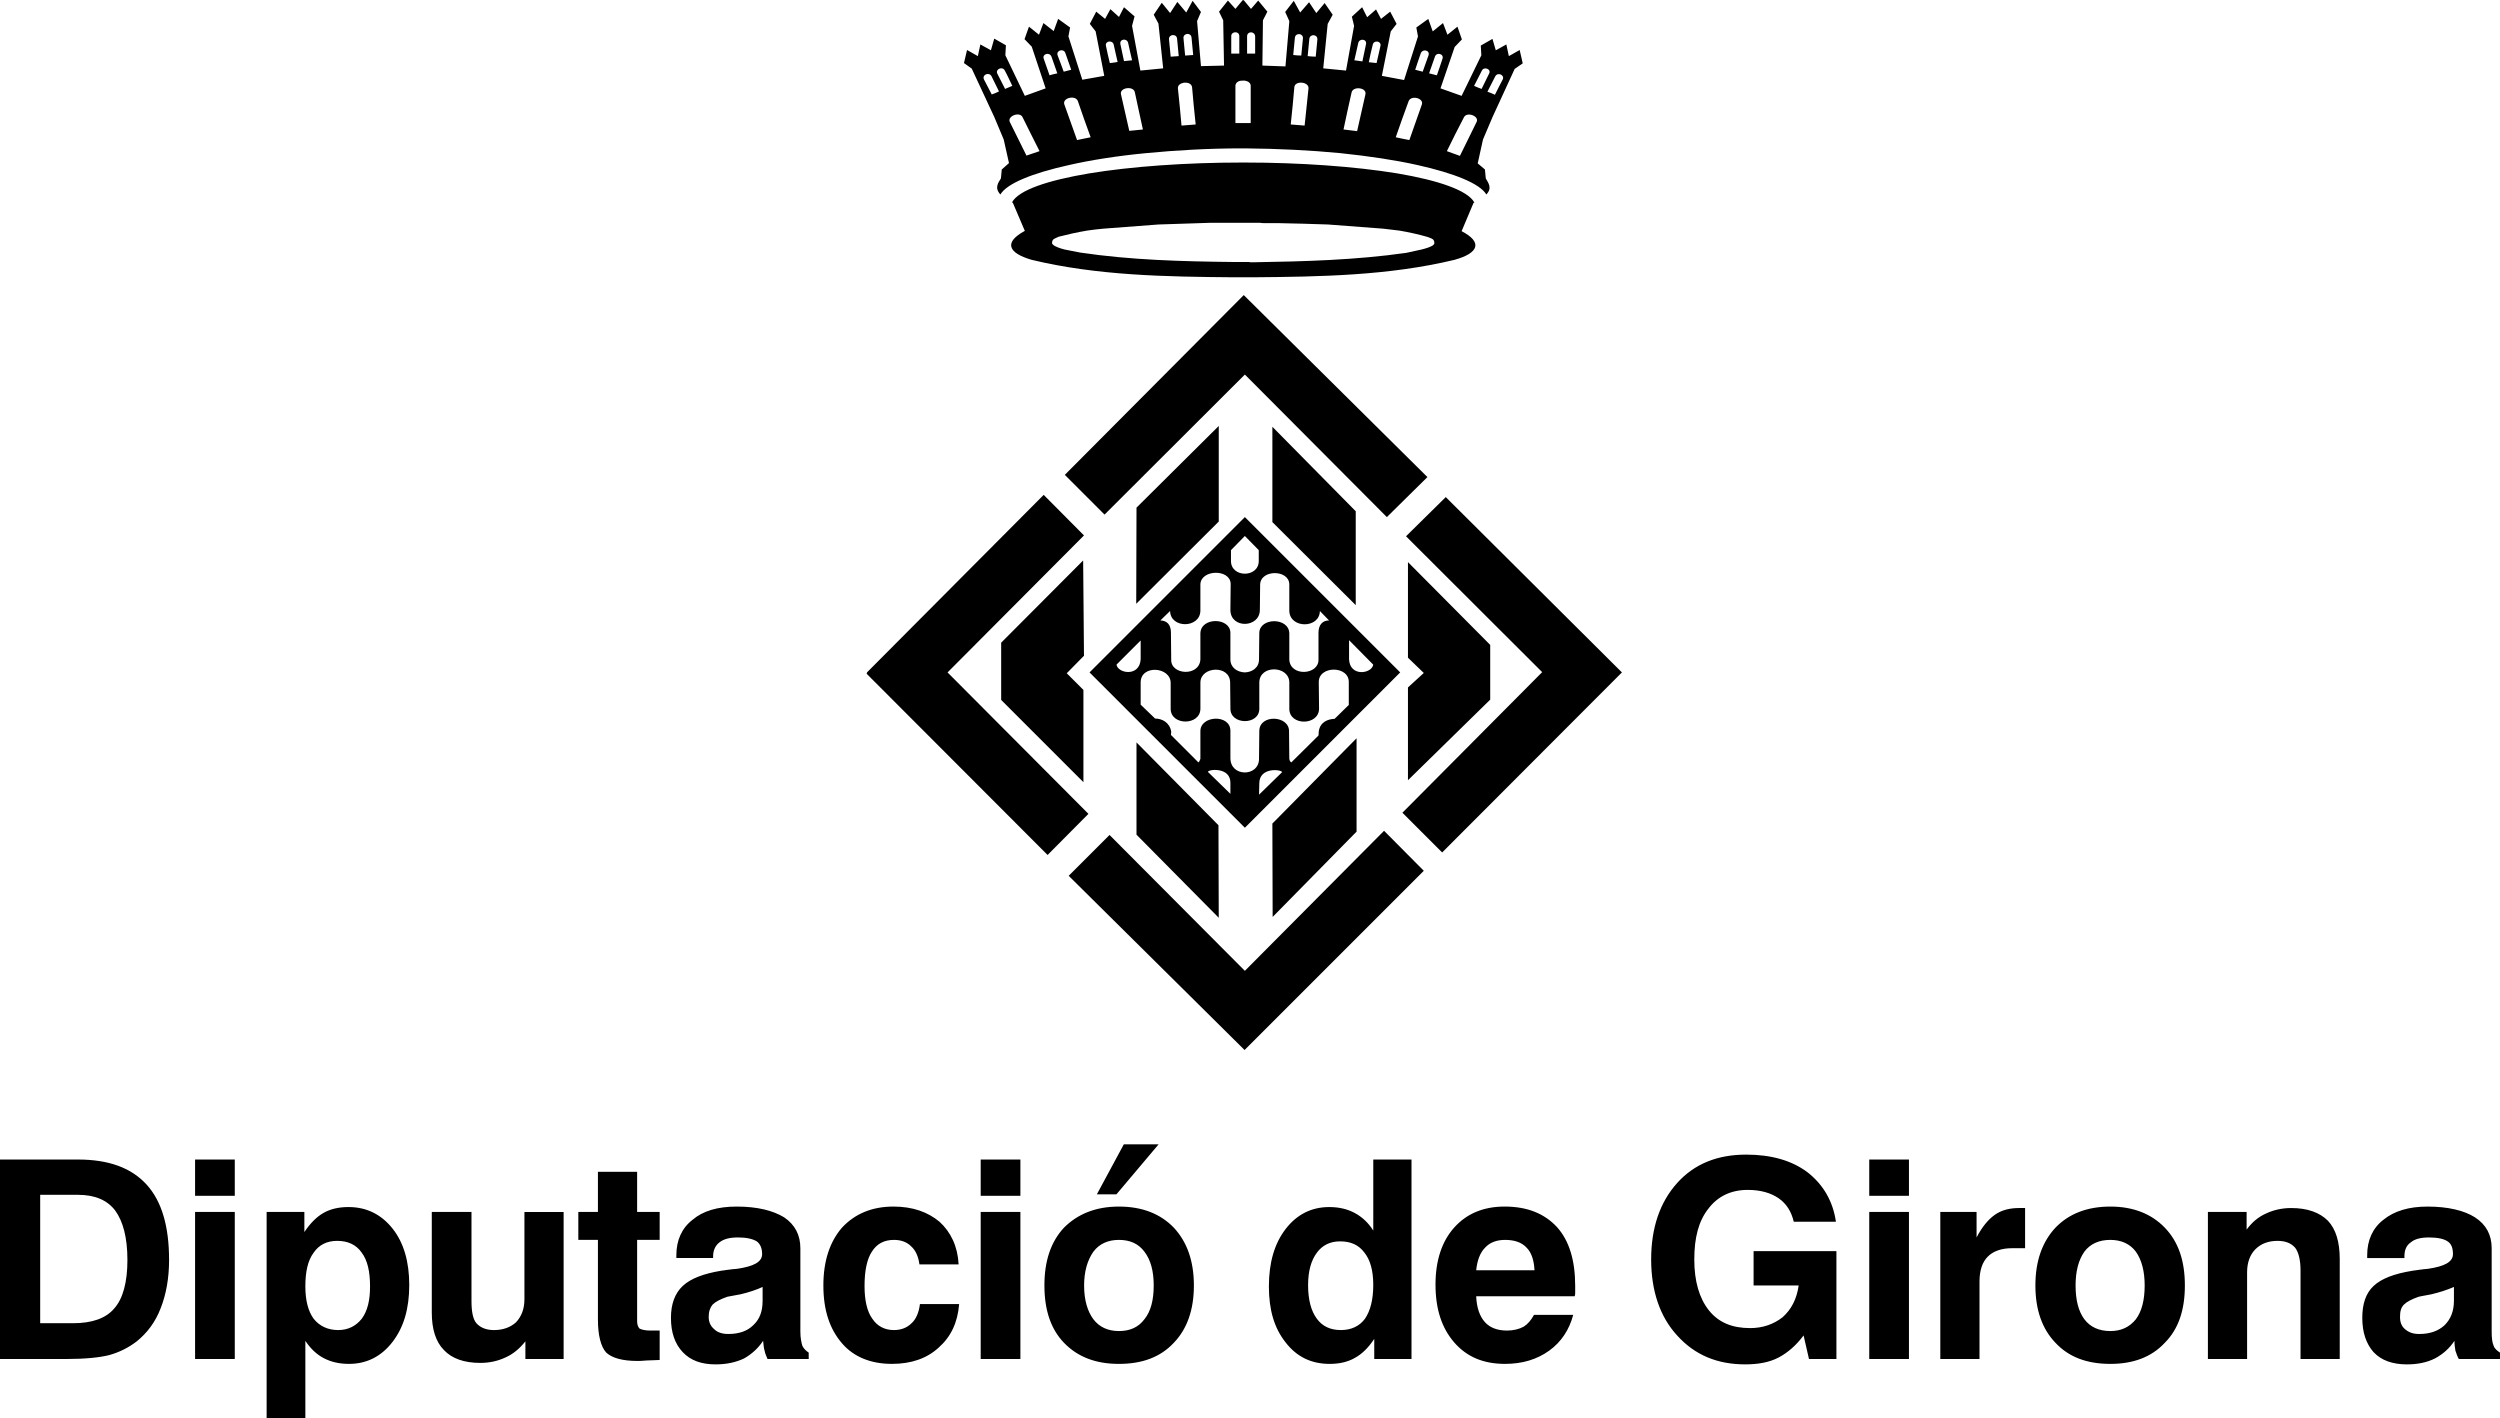 <?xml version="1.0" encoding="UTF-8"?>
<svg xmlns="http://www.w3.org/2000/svg" id="uuid-e51c5a0e-2e3e-4f3a-afe7-75cad7bdc741" viewBox="0 0 243.249 138">
  <path d="m238.767,125.22c-.668.286-1.383.524-2.193.715-.811.143-1.24.238-1.24.238-.668.238-1.144.477-1.431.763-.286.286-.382.668-.382,1.192,0,.525.143.906.477,1.192.382.334.811.477,1.383.477,1.049,0,1.86-.286,2.48-.858.572-.573.906-1.335.906-2.385v-1.335Zm.048,5.245c-.477.715-1.097,1.288-1.908,1.717-.763.382-1.669.572-2.718.572-1.383,0-2.48-.381-3.243-1.192-.715-.811-1.097-1.908-1.097-3.338,0-1.335.334-2.385,1.097-3.1.763-.715,2.003-1.192,3.767-1.478.382-.048.906-.143,1.526-.191,1.621-.238,2.432-.668,2.432-1.431,0-.572-.143-1.002-.524-1.24-.334-.238-.954-.381-1.812-.381-.763,0-1.383.143-1.765.477-.429.286-.62.763-.62,1.335v.191h-3.624v-.286c0-1.431.524-2.623,1.574-3.433,1.049-.858,2.48-1.288,4.292-1.288,2.003,0,3.576.381,4.626,1.049,1.097.715,1.621,1.717,1.621,3.004v8.107c0,.62.048,1.049.191,1.383.096.286.334.477.62.668v.62h-4.005c-.143-.238-.238-.524-.334-.81-.048-.286-.095-.62-.095-.954Zm-23.987,1.764v-14.306h3.767v1.717c.525-.715,1.144-1.24,1.907-1.574.715-.334,1.526-.525,2.432-.525,1.574,0,2.766.429,3.576,1.24.763.81,1.145,2.05,1.145,3.72v9.728h-3.815v-8.631c0-1.002-.191-1.764-.524-2.194-.382-.429-.906-.668-1.717-.668-.906,0-1.621.286-2.146.811-.524.525-.811,1.288-.811,2.241v8.441h-3.815Zm-16.785-7.153c0-2.384.667-4.244,1.955-5.627,1.288-1.335,3.052-2.05,5.341-2.05,2.241,0,4.005.716,5.293,2.05,1.335,1.383,1.955,3.243,1.955,5.627s-.62,4.244-1.955,5.579c-1.288,1.383-3.052,2.051-5.293,2.051-2.289,0-4.053-.668-5.341-2.051-1.288-1.335-1.955-3.195-1.955-5.579Zm3.91,0c0,1.431.286,2.527.858,3.29.572.763,1.431,1.145,2.528,1.145,1.049,0,1.86-.382,2.479-1.145.572-.763.858-1.86.858-3.29,0-1.383-.286-2.48-.858-3.291-.572-.763-1.43-1.144-2.479-1.144-1.097,0-1.955.381-2.528,1.144-.572.811-.858,1.907-.858,3.291Zm-13.162,7.153v-14.306h3.529v2.48c.525-1.001,1.097-1.717,1.764-2.194.668-.477,1.478-.668,2.385-.668h.572v3.91h-1.288c-1.001,0-1.812.286-2.337.811-.525.525-.811,1.335-.811,2.432v7.534h-3.815Zm-6.914,0v-14.306h3.863v14.306h-3.863Zm0-15.88v-3.529h3.863v3.529h-3.863Zm-6.39,13.591c-.715.954-1.526,1.669-2.432,2.146-.906.477-2.003.667-3.243.667-2.718,0-4.912-.906-6.628-2.814-1.669-1.812-2.527-4.339-2.527-7.391,0-3.1.859-5.58,2.527-7.439,1.669-1.86,3.91-2.766,6.724-2.766,2.432,0,4.435.572,5.961,1.717,1.526,1.192,2.479,2.813,2.766,4.816h-4.101c-.238-1.001-.715-1.764-1.478-2.289-.763-.524-1.764-.811-3.004-.811-1.621,0-2.909.62-3.815,1.812-.954,1.192-1.383,2.814-1.383,4.96,0,2.098.477,3.767,1.43,4.959.954,1.192,2.289,1.716,4.006,1.716,1.24,0,2.289-.381,3.147-1.049.858-.763,1.383-1.764,1.574-3.1h-4.387v-3.338h8.059v10.491h-2.67l-.524-2.289Zm-31.855-6.342h5.675c-.048-.954-.286-1.717-.763-2.194-.477-.524-1.192-.763-2.098-.763-.811,0-1.478.238-1.955.763-.477.477-.763,1.24-.858,2.194Zm5.627,4.339h3.815c-.382,1.431-1.145,2.623-2.337,3.481-1.192.858-2.623,1.287-4.292,1.287-2.098,0-3.72-.668-4.959-2.098-1.192-1.383-1.812-3.195-1.812-5.627,0-2.337.62-4.197,1.812-5.532,1.192-1.335,2.814-2.05,4.912-2.05,2.194,0,3.863.668,5.103,2.003,1.192,1.335,1.764,3.243,1.764,5.722v.62c0,.143,0,.239-.048.382h-9.585c.048,1.097.334,1.955.858,2.527.477.525,1.192.811,2.146.811.62,0,1.192-.143,1.621-.381.381-.238.715-.62,1.001-1.145Zm-21.983-2.909c0,1.43.286,2.527.858,3.29.524.715,1.287,1.097,2.336,1.097,1.002,0,1.812-.382,2.337-1.097.525-.763.811-1.86.811-3.29,0-1.383-.286-2.432-.858-3.147-.572-.763-1.335-1.097-2.384-1.097-.954,0-1.717.382-2.241,1.097-.572.763-.858,1.812-.858,3.147Zm10.062-12.208v19.409h-3.624v-1.955c-.572.858-1.192,1.478-1.907,1.86-.668.382-1.478.572-2.432.572-1.764,0-3.195-.668-4.292-2.098-1.097-1.383-1.621-3.147-1.621-5.436s.525-4.149,1.621-5.58c1.097-1.431,2.527-2.146,4.244-2.146.954,0,1.764.191,2.48.572.715.382,1.335.954,1.812,1.717v-6.915h3.72Zm-24.606-1.478l-4.101,4.864h-1.907l2.623-4.864h3.386Zm-11.111,13.734c0-2.384.62-4.244,1.907-5.627,1.335-1.335,3.1-2.05,5.341-2.05,2.289,0,4.053.716,5.341,2.05,1.288,1.383,1.955,3.243,1.955,5.627s-.667,4.244-1.955,5.579c-1.288,1.383-3.052,2.051-5.341,2.051-2.241,0-4.006-.668-5.341-2.051-1.288-1.335-1.907-3.195-1.907-5.579Zm3.862,0c0,1.431.334,2.527.906,3.29.572.763,1.431,1.145,2.48,1.145,1.096,0,1.907-.382,2.48-1.145.62-.763.906-1.86.906-3.29,0-1.383-.286-2.48-.906-3.291-.572-.763-1.383-1.144-2.48-1.144-1.049,0-1.908.381-2.48,1.144-.572.811-.906,1.907-.906,3.291Zm-10.062,7.153v-14.306h3.863v14.306h-3.863Zm0-15.88v-3.529h3.863v3.529h-3.863Zm-5.913,10.539h3.815c-.143,1.812-.811,3.195-2.003,4.244-1.144,1.049-2.67,1.573-4.53,1.573-2.051,0-3.72-.668-4.864-2.003-1.192-1.383-1.812-3.195-1.812-5.627,0-2.384.62-4.244,1.812-5.627,1.24-1.335,2.909-2.05,5.007-2.05,1.86,0,3.338.524,4.482,1.478,1.097,1.002,1.765,2.384,1.86,4.149h-3.815c-.096-.763-.381-1.383-.811-1.764-.429-.429-1.001-.62-1.669-.62-.954,0-1.669.381-2.146,1.144-.477.715-.715,1.86-.715,3.338,0,1.383.238,2.48.763,3.195.477.715,1.192,1.097,2.098,1.097.715,0,1.288-.238,1.717-.668.429-.382.715-1.049.811-1.86Zm-15.307-1.669c-.62.286-1.335.524-2.146.715-.811.143-1.24.238-1.287.238-.668.238-1.145.477-1.431.763-.238.286-.382.668-.382,1.192,0,.525.191.906.524,1.192.334.334.811.477,1.383.477,1.049,0,1.86-.286,2.432-.858.62-.573.906-1.335.906-2.385v-1.335Zm.048,5.245c-.477.715-1.097,1.288-1.86,1.717-.81.382-1.716.572-2.766.572-1.383,0-2.432-.381-3.195-1.192-.763-.811-1.145-1.908-1.145-3.338,0-1.335.382-2.385,1.145-3.1.763-.715,2.003-1.192,3.72-1.478.382-.048.906-.143,1.574-.191,1.621-.238,2.432-.668,2.432-1.431,0-.572-.191-1.002-.525-1.24-.382-.238-1.002-.381-1.812-.381s-1.383.143-1.812.477c-.382.286-.62.763-.62,1.335v.191h-3.576v-.286c0-1.431.524-2.623,1.574-3.433,1.001-.858,2.432-1.288,4.292-1.288,2.003,0,3.529.381,4.626,1.049,1.049.715,1.574,1.717,1.574,3.004v8.107c0,.62.095,1.049.191,1.383.143.286.334.477.62.668v.62h-4.006c-.095-.238-.238-.524-.286-.81-.096-.286-.096-.62-.143-.954Zm-10.062,1.86c-.334,0-.763.048-1.24.048-.477.048-.811.048-.906.048-1.478,0-2.48-.286-3.052-.811-.524-.572-.811-1.669-.811-3.243v-7.725h-1.907v-2.718h1.907v-3.91h3.815v3.91h2.193v2.718h-2.193v7.916c0,.334.095.572.238.715.191.095.524.191,1.049.191h.906v2.861Zm-9.346-14.402v14.306h-3.72v-1.716c-.572.715-1.192,1.24-1.955,1.574-.715.334-1.526.524-2.432.524-1.574,0-2.766-.429-3.529-1.24-.811-.811-1.192-2.051-1.192-3.672v-9.776h3.863v8.679c0,1.002.143,1.764.477,2.146.381.429.954.668,1.717.668.906,0,1.621-.286,2.146-.763.525-.572.811-1.287.811-2.241v-8.488h3.815Zm-28.898,20.076v-20.076h3.672v1.955c.572-.858,1.192-1.478,1.86-1.86.667-.381,1.478-.572,2.432-.572,1.764,0,3.195.715,4.292,2.098,1.097,1.383,1.621,3.243,1.621,5.484,0,2.289-.525,4.101-1.621,5.532-1.097,1.431-2.527,2.146-4.244,2.146-.954,0-1.764-.191-2.48-.572-.715-.381-1.288-.954-1.764-1.669v7.535h-3.767Zm10.062-12.828c0-1.431-.238-2.527-.811-3.29-.525-.763-1.335-1.145-2.384-1.145-1.002,0-1.764.382-2.289,1.145-.572.763-.811,1.86-.811,3.29,0,1.383.286,2.432.811,3.147.572.715,1.383,1.097,2.384,1.097.954,0,1.717-.382,2.289-1.097.572-.763.811-1.812.811-3.147Zm-17.024,7.058v-14.306h3.863v14.306h-3.863Zm0-15.88v-3.529h3.863v3.529h-3.863ZM0,132.23v-19.409h7.582c3.004,0,5.198.811,6.676,2.432,1.478,1.621,2.193,4.053,2.193,7.344,0,1.765-.286,3.338-.811,4.674-.524,1.383-1.335,2.432-2.336,3.243-.811.62-1.669,1.049-2.671,1.335-.954.238-2.337.381-4.149.381H0Zm3.91-3.481h3.195c1.86,0,3.195-.477,4.006-1.431.858-.954,1.287-2.575,1.287-4.721,0-2.193-.429-3.767-1.192-4.816-.763-1.001-1.955-1.526-3.624-1.526h-3.672v12.494Z" fill-rule="evenodd" stroke-width="0"></path>
  <path d="m103.984,85.216l3.974-3.974,13.166,13.22,13.545-13.626,3.866,3.893-17.438,17.438-17.113-16.951Zm14.599,4.082l-8.003-8.084v-8.976l7.976,8.057.027,9.003Zm5.245-.081l-.027-9.084,8.192-8.3v9.084l-8.165,8.3Zm-39.499-23.656c0-.081.027-.108.054-.162l17.168-17.249,3.92,3.947-13.274,13.329,13.707,13.761-3.974,4.001-17.6-17.627Zm55.991,17.384l-3.866-3.866,13.599-13.68-13.247-13.22,3.866-3.812,17.141,17.059-17.492,17.519Zm-42.906-14.842v-5.569l7.976-8.002.081,9.273-1.676,1.703,1.622,1.622v8.976l-8.003-8.003Zm39.58-1.217l1.541-1.406-1.541-1.487v-9.3l8.003,8.056v5.326l-8.003,7.84v-9.03Zm-26.008-2.731v-1.838l-2.352,2.352c.135.865,2.244,1.217,2.352-.514Zm8.732,13.085v-1.054c.027-1.568-2.136-1.352-2.19-1.081l2.19,2.136Zm2.866-17.898l.027-2.46c.027-1.487,2.812-1.487,2.838-.027v2.568c.027,1.757,2.947,1.757,2.974.027l.892.919c-.622,0-1.0.406-1.027,1.135v2.676c.027,1.514-2.758,1.676-2.839,0v-2.568c-.054-1.568-2.893-1.541-2.92-.027l-.027,2.568c0,.865-.73,1.271-1.433,1.271-.703-.054-1.352-.46-1.352-1.271v-2.595c-.027-1.487-2.866-1.541-2.92.054v2.541c-.081,1.703-2.893,1.541-2.839.027l-.027-2.703c-.027-.703-.379-1.082-1.027-1.109l.946-.919c.027,1.73,2.92,1.703,2.947-.027v-2.568c.054-1.46,2.893-1.514,2.947-.054l-.027,2.569c.027,1.838,2.866,1.73,2.866-.027Zm-.054,9.598v-2.541c.027-1.73,2.866-1.649,2.92-.027v2.595c0,1.676,2.866,1.649,2.893,0l-.027-2.541c-.081-1.703,3.028-1.703,2.92.027v2.136l-1.379,1.352c-.649.027-1.406.297-1.541,1.216l-.027.406-2.65,2.623c-.135-.108-.162-.189-.19-.351l-.027-2.65c.054-1.595-2.893-1.73-2.893-.054l-.027,2.649c.027.946-.73,1.406-1.433,1.379-.703-.027-1.352-.486-1.352-1.406v-2.649c0-1.649-2.974-1.514-2.92.081v2.65c-.054.135-.081.243-.189.351l-2.676-2.676.027-.325c-.162-.919-.919-1.27-1.568-1.27l-1.406-1.352v-2.136c-.027-1.784,2.92-1.568,2.92.027v2.514c0,1.649,2.866,1.649,2.893,0v-2.595c.054-1.541,2.866-1.703,2.893.027l.027,2.514c-.054,1.649,2.839,1.676,2.812.027Zm-1.406-16.789l1.352,1.379v1.054c0,1.649-2.704,1.649-2.704,0v-1.054l1.352-1.379Zm1.379,25.17l.027-1.108c0-1.595,2.163-1.352,2.217-1.081l-2.244,2.19Zm8.76-13.166v-1.865l2.352,2.379c-.135.892-2.271,1.217-2.352-.514Zm.649-5.272l-8.111-8.084v-9.273l8.111,8.219v9.138Zm-21.331-9.489l8.003-7.948v9.3l-8.03,8.003.027-9.354Zm10.544-12.95l-13.653,13.626-3.866-3.866,17.411-17.492,17.871,17.708-3.947,3.893-13.815-13.869Zm0,13.869l15.113,15.113-15.113,15.113-15.113-15.113,15.113-15.113Zm.757-24.792c5.056-.081,10.03-.216,14.951-.919.514-.108,1-.216,1.487-.325.433-.108.973-.27,1.163-.46.027-.054.081-.108.081-.135,0-.459-.27-.459-.649-.622-.838-.243-1.784-.459-2.757-.622-.514-.054-1.054-.135-1.595-.189-1.784-.135-3.569-.27-5.353-.406-1.649-.054-3.325-.108-4.974-.135h-1.298c-.108,0-.189,0-.297-.027h-4.948c-1.676.054-3.325.108-4.974.162-1.811.135-3.569.27-5.353.406-.541.054-1.082.108-1.595.189-.973.162-1.92.379-2.758.595-.378.19-.649.19-.649.622,0,.054.027.108.081.135.189.216.73.379,1.136.487.514.108,1.0.189,1.514.297,4.894.73,9.895.865,14.951.919h1.46c.054,0,.108.027.162.027h.216Zm-.784-9.706h.027c5.353,0,10.679.379,14.816,1.054,4.001.676,6.867,1.649,7.516,2.839-.027,0-.054.027-.081.027l-1.162,2.758c2.082,1.081,1.649,2.136-.676,2.785-6.381,1.541-13.058,1.649-19.655,1.703h-1.838c-6.597-.054-13.302-.162-19.682-1.703-2.298-.676-2.703-1.703-.649-2.812l-1.163-2.73c-.027-.027-.054-.027-.081-.054.649-1.189,3.488-2.136,7.516-2.812,4.109-.676,9.462-1.054,14.815-1.054h.297Zm-1.298-12.301c0-.486.784-.514.784,0v1.703h-.784v-1.703Zm2.325.027c-.027-.513-.784-.541-.784,0v1.676h.784v-1.676Zm6.056.297c.027-.514-.73-.568-.784-.054-.054.541-.108,1.108-.162,1.676.27.027.514.054.784.054.054-.568.108-1.109.162-1.676Zm-1.406-.108c.027-.514-.73-.568-.784-.054-.054.568-.108,1.108-.162,1.676.243.027.514.054.784.054.054-.568.108-1.108.162-1.676Zm.541,4.866c.054-.649-1.325-.784-1.379-.108-.108,1.216-.216,2.433-.351,3.623.46.027.919.081,1.352.108.135-1.19.243-2.406.378-3.623Zm7.002-4.136c.108-.487-.676-.595-.757-.081-.135.54-.27,1.108-.378,1.676.243.027.513.054.757.081.135-.541.243-1.109.378-1.676Zm-1.406-.162c.108-.514-.649-.595-.757-.108-.135.568-.243,1.135-.379,1.676.27.027.514.081.784.108.108-.568.243-1.109.351-1.676Zm-.054,4.866c.135-.649-1.217-.811-1.352-.162-.27,1.217-.541,2.406-.784,3.596.433.054.892.108,1.325.162.27-1.19.541-2.379.811-3.596Zm7.489-3.433c.189-.486-.568-.703-.73-.216-.189.541-.379,1.081-.568,1.622.243.054.514.135.757.189.189-.541.379-1.081.541-1.595Zm-1.352-.351c.162-.487-.568-.676-.757-.189-.189.514-.352,1.054-.541,1.595.243.054.487.135.73.189.189-.541.379-1.054.568-1.595Zm-.649,4.785c.216-.622-1.081-.946-1.298-.297-.432,1.163-.838,2.325-1.244,3.488.46.108.892.189,1.325.271.406-1.163.811-2.298,1.217-3.461Zm7.867-2.433c.216-.432-.487-.757-.73-.297-.243.487-.487.973-.757,1.487.243.081.487.189.73.297.243-.514.514-1.0.757-1.487Zm-1.325-.568c.244-.433-.486-.73-.703-.297-.27.514-.514,1-.757,1.487.243.108.487.216.73.297.243-.487.487-.973.73-1.487Zm-1.216,4.704c.297-.568-.973-1.054-1.244-.432-.568,1.081-1.108,2.163-1.649,3.271.432.162.838.297,1.27.46.541-1.109,1.082-2.19,1.622-3.298Zm.946,7.056c.622-.649.162-1.162-.054-1.568l-.081-.865-.703-.595.514-2.325.919-2.163,2.163-4.704.784-.541-.297-1.298-1.054.595-.243-1.136-1.028.568-.324-1.108-1.135.649.054.946-1.919,3.947-2.055-.73,1.379-4.028.703-.73-.433-1.244-.973.784-.433-1.135-1.0.811-.433-1.217-1.163.838.162.865-1.352,4.245-2.163-.406.865-4.326.568-.73-.622-1.19-.892.703-.486-.919-.865.757-.486-.973-1.0.919.216.892-.784,4.353-2.217-.216.433-4.326.487-.892-.784-1.135-.811.973-.703-1.054-.865,1-.622-1.135-.838,1.081.405.892-.378,4.407-2.244-.081.054-4.407.432-.838-.892-1.081-.703.811-.649-.784-.081-.081-.027.027-.027-.027-.081.081-.649.784-.73-.811-.865,1.081.405.838.081,4.407-2.244.054-.378-4.38.378-.892-.811-1.081-.622,1.135-.865-1.028-.703,1.082-.811-1-.784,1.162.46.865.46,4.353-2.217.216-.811-4.353.243-.919-1.028-.892-.486.946-.838-.757-.513.946-.865-.703-.622,1.19.568.73.838,4.326-2.136.378-1.352-4.218.162-.865-1.162-.838-.432,1.19-1-.784-.432,1.135-.974-.784-.432,1.217.703.73,1.352,4.055-2.027.73-1.893-3.947.054-.973-1.136-.649-.324,1.135-1.027-.568-.243,1.136-1.054-.595-.297,1.271.757.541,2.19,4.704.919,2.19.513,2.298-.703.622-.081.865c-.216.379-.676.892-.054,1.568.622-1.054,3.028-2.055,6.678-2.866,2.136-.486,4.704-.892,7.543-1.162,2.839-.271,5.975-.46,9.246-.46h.324c3.272.027,6.38.189,9.246.46,2.839.297,5.38.676,7.543,1.162,3.623.811,6.083,1.812,6.705,2.866Zm-23.818-11.085v.027c.081-.027.162-.027.243-.027.027,0,.054,0,.054.027v-.027c.325.054.595.216.595.514v3.623h-1.487v-3.65c.027-.297.297-.459.595-.487Zm-7.056-4.001c-.054-.514.73-.595.784-.081.054.568.108,1.135.162,1.703-.27.027-.514.027-.784.054-.054-.568-.108-1.135-.162-1.676Zm1.406-.135c-.027-.487.73-.568.784-.054.054.568.108,1.135.162,1.703-.27.027-.514.027-.784.054-.054-.568-.108-1.135-.162-1.703Zm-.541,4.893c-.054-.649,1.298-.784,1.379-.108.108,1.216.216,2.433.351,3.623-.459.027-.919.081-1.379.108-.108-1.19-.216-2.406-.351-3.623Zm-7.002-4.136c-.108-.487.649-.595.757-.108.135.568.243,1.136.379,1.677-.27.054-.513.081-.757.108-.135-.568-.27-1.109-.378-1.676Zm1.406-.162c-.108-.514.649-.622.757-.108.135.568.243,1.135.379,1.676-.27.027-.514.054-.784.081-.108-.541-.243-1.109-.351-1.649Zm.054,4.866c-.135-.649,1.217-.838,1.352-.189.27,1.217.514,2.433.784,3.623-.433.027-.892.108-1.325.135-.27-1.163-.541-2.379-.811-3.569Zm-7.516-3.461c-.162-.459.568-.676.757-.189.189.541.379,1.081.568,1.622-.243.054-.514.108-.757.189-.189-.541-.379-1.081-.568-1.622Zm1.352-.324c-.162-.487.595-.703.757-.216.189.541.379,1.081.568,1.622-.243.054-.487.135-.73.189-.189-.541-.406-1.081-.595-1.595Zm.649,4.758c-.189-.622,1.109-.919,1.325-.297.406,1.19.811,2.352,1.244,3.515-.46.081-.892.189-1.325.271-.406-1.163-.811-2.298-1.244-3.488Zm-7.813-2.406c-.216-.459.487-.757.73-.324.243.514.487,1.0.73,1.487-.216.108-.46.216-.703.297-.243-.486-.514-.973-.757-1.46Zm1.298-.568c-.216-.433.513-.757.73-.297.27.487.486,1.0.73,1.487-.243.108-.46.189-.703.297-.243-.487-.513-1-.757-1.487Zm1.216,4.704c-.27-.568.973-1.054,1.244-.46.541,1.081,1.082,2.19,1.649,3.298-.433.135-.838.297-1.271.433-.541-1.082-1.081-2.19-1.622-3.271Z" fill-rule="evenodd" stroke-width="0"></path>
</svg>
